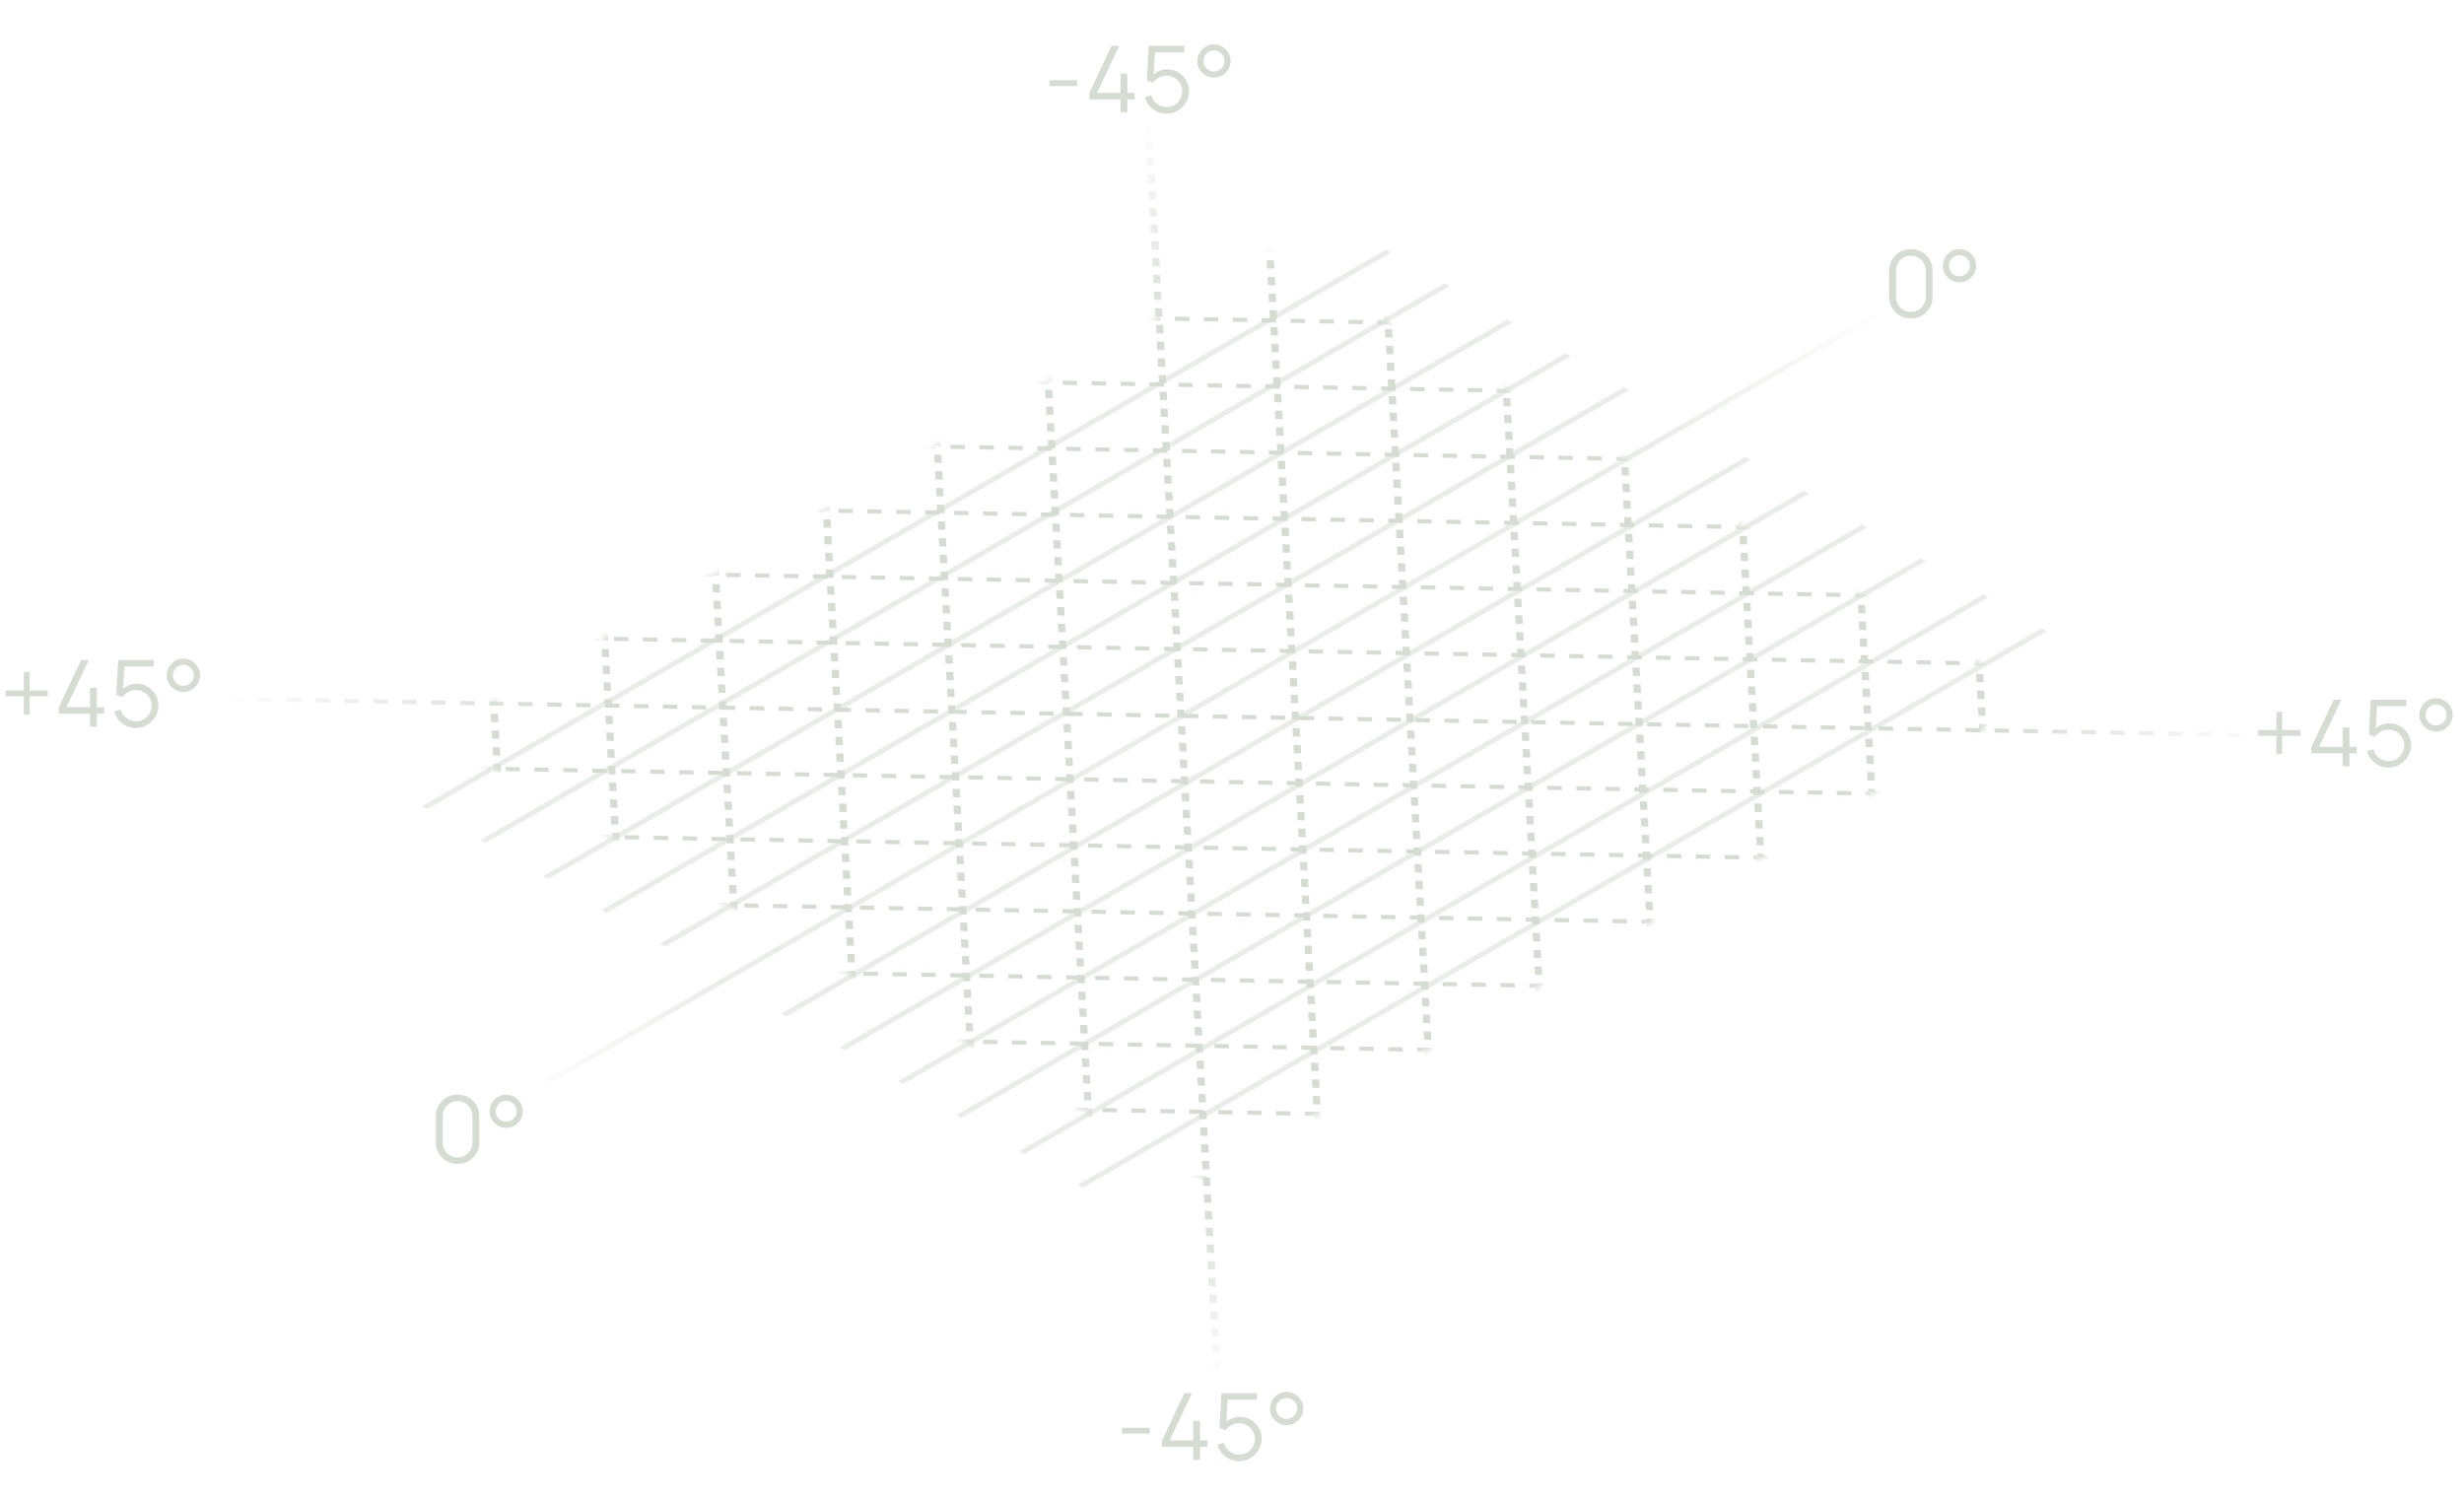 <?xml version="1.0" encoding="UTF-8"?> <svg xmlns="http://www.w3.org/2000/svg" width="373" height="227" viewBox="0 0 373 227" fill="none"><path d="M69.27 176.21C68.649 176.21 68.089 176.065 67.59 175.776C67.095 175.487 66.703 175.095 66.414 174.6C66.125 174.101 65.98 173.541 65.98 172.92V169C65.98 168.379 66.125 167.822 66.414 167.327C66.703 166.828 67.095 166.433 67.59 166.144C68.089 165.855 68.649 165.71 69.27 165.71C69.891 165.71 70.448 165.855 70.943 166.144C71.442 166.433 71.837 166.828 72.126 167.327C72.415 167.822 72.56 168.379 72.56 169V172.92C72.56 173.541 72.415 174.101 72.126 174.6C71.837 175.095 71.442 175.487 70.943 175.776C70.448 176.065 69.891 176.21 69.27 176.21ZM69.27 175.216C69.685 175.216 70.063 175.116 70.404 174.915C70.745 174.71 71.015 174.437 71.216 174.096C71.417 173.755 71.517 173.38 71.517 172.969V168.951C71.517 168.536 71.417 168.158 71.216 167.817C71.015 167.476 70.745 167.206 70.404 167.005C70.063 166.8 69.685 166.697 69.27 166.697C68.855 166.697 68.477 166.8 68.136 167.005C67.795 167.206 67.525 167.476 67.324 167.817C67.123 168.158 67.023 168.536 67.023 168.951V172.969C67.023 173.38 67.123 173.755 67.324 174.096C67.525 174.437 67.795 174.71 68.136 174.915C68.477 175.116 68.855 175.216 69.27 175.216ZM76.625 170.75C76.163 170.75 75.741 170.638 75.358 170.414C74.975 170.185 74.67 169.882 74.441 169.504C74.217 169.121 74.105 168.697 74.105 168.23C74.105 167.773 74.222 167.353 74.455 166.97C74.688 166.587 74.996 166.282 75.379 166.053C75.762 165.824 76.177 165.71 76.625 165.71C77.087 165.71 77.507 165.824 77.885 166.053C78.268 166.277 78.573 166.58 78.802 166.963C79.031 167.341 79.145 167.763 79.145 168.23C79.145 168.697 79.031 169.121 78.802 169.504C78.573 169.882 78.268 170.185 77.885 170.414C77.507 170.638 77.087 170.75 76.625 170.75ZM76.625 169.819C76.914 169.819 77.178 169.747 77.416 169.602C77.659 169.457 77.852 169.266 77.997 169.028C78.142 168.785 78.214 168.519 78.214 168.23C78.214 167.941 78.142 167.677 77.997 167.439C77.852 167.196 77.659 167.003 77.416 166.858C77.178 166.713 76.914 166.641 76.625 166.641C76.336 166.641 76.07 166.713 75.827 166.858C75.589 167.003 75.398 167.196 75.253 167.439C75.108 167.677 75.036 167.941 75.036 168.23C75.036 168.519 75.108 168.785 75.253 169.028C75.398 169.266 75.589 169.457 75.827 169.602C76.07 169.747 76.336 169.819 76.625 169.819Z" fill="#D5DDD3"></path><path d="M289.27 48.21C288.649 48.21 288.089 48.065 287.59 47.776C287.095 47.487 286.703 47.095 286.414 46.6C286.125 46.101 285.98 45.541 285.98 44.92V41C285.98 40.379 286.125 39.822 286.414 39.327C286.703 38.828 287.095 38.433 287.59 38.144C288.089 37.855 288.649 37.71 289.27 37.71C289.891 37.71 290.448 37.855 290.943 38.144C291.442 38.433 291.837 38.828 292.126 39.327C292.415 39.822 292.56 40.379 292.56 41V44.92C292.56 45.541 292.415 46.101 292.126 46.6C291.837 47.095 291.442 47.487 290.943 47.776C290.448 48.065 289.891 48.21 289.27 48.21ZM289.27 47.216C289.685 47.216 290.063 47.116 290.404 46.915C290.745 46.71 291.015 46.437 291.216 46.096C291.417 45.755 291.517 45.38 291.517 44.969V40.951C291.517 40.536 291.417 40.158 291.216 39.817C291.015 39.476 290.745 39.206 290.404 39.005C290.063 38.8 289.685 38.697 289.27 38.697C288.855 38.697 288.477 38.8 288.136 39.005C287.795 39.206 287.525 39.476 287.324 39.817C287.123 40.158 287.023 40.536 287.023 40.951V44.969C287.023 45.38 287.123 45.755 287.324 46.096C287.525 46.437 287.795 46.71 288.136 46.915C288.477 47.116 288.855 47.216 289.27 47.216ZM296.625 42.75C296.163 42.75 295.741 42.638 295.358 42.414C294.975 42.185 294.67 41.882 294.441 41.504C294.217 41.121 294.105 40.697 294.105 40.23C294.105 39.773 294.222 39.353 294.455 38.97C294.688 38.587 294.996 38.282 295.379 38.053C295.762 37.824 296.177 37.71 296.625 37.71C297.087 37.71 297.507 37.824 297.885 38.053C298.268 38.277 298.573 38.58 298.802 38.963C299.031 39.341 299.145 39.763 299.145 40.23C299.145 40.697 299.031 41.121 298.802 41.504C298.573 41.882 298.268 42.185 297.885 42.414C297.507 42.638 297.087 42.75 296.625 42.75ZM296.625 41.819C296.914 41.819 297.178 41.747 297.416 41.602C297.659 41.457 297.852 41.266 297.997 41.028C298.142 40.785 298.214 40.519 298.214 40.23C298.214 39.941 298.142 39.677 297.997 39.439C297.852 39.196 297.659 39.003 297.416 38.858C297.178 38.713 296.914 38.641 296.625 38.641C296.336 38.641 296.07 38.713 295.827 38.858C295.589 39.003 295.398 39.196 295.253 39.439C295.108 39.677 295.036 39.941 295.036 40.23C295.036 40.519 295.108 40.785 295.253 41.028C295.398 41.266 295.589 41.457 295.827 41.602C296.07 41.747 296.336 41.819 296.625 41.819Z" fill="#D5DDD3"></path><path d="M344.598 114.159V111.401H341.84V110.519H344.598V107.761H345.48V110.519H348.231V111.401H345.48V114.159H344.598ZM354.624 116V114.047H349.906V113.067L353.28 105.92H354.435L351.061 113.067H354.624V110.127H355.66V113.067H356.759V114.047H355.66V116H354.624ZM361.559 116.21C361.037 116.21 360.554 116.103 360.11 115.888C359.667 115.673 359.289 115.377 358.976 114.999C358.664 114.621 358.44 114.187 358.304 113.697L359.291 113.431C359.38 113.795 359.541 114.11 359.774 114.376C360.008 114.637 360.281 114.84 360.593 114.985C360.911 115.13 361.242 115.202 361.587 115.202C362.035 115.202 362.437 115.095 362.791 114.88C363.151 114.661 363.435 114.371 363.645 114.012C363.855 113.653 363.96 113.258 363.96 112.829C363.96 112.386 363.851 111.987 363.631 111.632C363.412 111.273 363.123 110.988 362.763 110.778C362.404 110.568 362.012 110.463 361.587 110.463C361.111 110.463 360.701 110.568 360.355 110.778C360.01 110.983 359.735 111.242 359.529 111.555L358.591 111.163L358.899 105.92H364.282V106.907H359.354L359.865 106.424L359.592 110.897L359.333 110.554C359.623 110.223 359.973 109.964 360.383 109.777C360.794 109.59 361.226 109.497 361.678 109.497C362.299 109.497 362.859 109.646 363.358 109.945C363.858 110.239 364.254 110.638 364.548 111.142C364.842 111.646 364.989 112.208 364.989 112.829C364.989 113.445 364.833 114.01 364.52 114.523C364.208 115.032 363.792 115.44 363.274 115.748C362.756 116.056 362.185 116.21 361.559 116.21ZM368.764 110.75C368.302 110.75 367.88 110.638 367.497 110.414C367.115 110.185 366.809 109.882 366.58 109.504C366.356 109.121 366.244 108.697 366.244 108.23C366.244 107.773 366.361 107.353 366.594 106.97C366.828 106.587 367.136 106.282 367.518 106.053C367.901 105.824 368.316 105.71 368.764 105.71C369.226 105.71 369.646 105.824 370.024 106.053C370.407 106.277 370.713 106.58 370.941 106.963C371.17 107.341 371.284 107.763 371.284 108.23C371.284 108.697 371.17 109.121 370.941 109.504C370.713 109.882 370.407 110.185 370.024 110.414C369.646 110.638 369.226 110.75 368.764 110.75ZM368.764 109.819C369.054 109.819 369.317 109.747 369.555 109.602C369.798 109.457 369.992 109.266 370.136 109.028C370.281 108.785 370.353 108.519 370.353 108.23C370.353 107.941 370.281 107.677 370.136 107.439C369.992 107.196 369.798 107.003 369.555 106.858C369.317 106.713 369.054 106.641 368.764 106.641C368.475 106.641 368.209 106.713 367.966 106.858C367.728 107.003 367.537 107.196 367.392 107.439C367.248 107.677 367.175 107.941 367.175 108.23C367.175 108.519 367.248 108.785 367.392 109.028C367.537 109.266 367.728 109.457 367.966 109.602C368.209 109.747 368.475 109.819 368.764 109.819Z" fill="#D5DDD3"></path><path d="M3.598 108.159V105.401H0.84V104.519H3.598V101.761H4.48V104.519H7.231V105.401H4.48V108.159H3.598ZM13.624 110V108.047H8.906V107.067L12.28 99.92H13.435L10.061 107.067H13.624V104.127H14.66V107.067H15.759V108.047H14.66V110H13.624ZM20.559 110.21C20.037 110.21 19.554 110.103 19.11 109.888C18.667 109.673 18.289 109.377 17.976 108.999C17.664 108.621 17.44 108.187 17.304 107.697L18.291 107.431C18.38 107.795 18.541 108.11 18.774 108.376C19.008 108.637 19.281 108.84 19.593 108.985C19.911 109.13 20.242 109.202 20.587 109.202C21.035 109.202 21.437 109.095 21.791 108.88C22.151 108.661 22.435 108.371 22.645 108.012C22.855 107.653 22.96 107.258 22.96 106.829C22.96 106.386 22.851 105.987 22.631 105.632C22.412 105.273 22.123 104.988 21.763 104.778C21.404 104.568 21.012 104.463 20.587 104.463C20.111 104.463 19.701 104.568 19.355 104.778C19.01 104.983 18.735 105.242 18.529 105.555L17.591 105.163L17.899 99.92H23.282V100.907H18.354L18.865 100.424L18.592 104.897L18.333 104.554C18.623 104.223 18.973 103.964 19.383 103.777C19.794 103.59 20.226 103.497 20.678 103.497C21.299 103.497 21.859 103.646 22.358 103.945C22.858 104.239 23.254 104.638 23.548 105.142C23.842 105.646 23.989 106.208 23.989 106.829C23.989 107.445 23.833 108.01 23.52 108.523C23.208 109.032 22.792 109.44 22.274 109.748C21.756 110.056 21.185 110.21 20.559 110.21ZM27.764 104.75C27.302 104.75 26.88 104.638 26.497 104.414C26.115 104.185 25.809 103.882 25.58 103.504C25.356 103.121 25.244 102.697 25.244 102.23C25.244 101.773 25.361 101.353 25.594 100.97C25.828 100.587 26.136 100.282 26.518 100.053C26.901 99.824 27.316 99.71 27.764 99.71C28.226 99.71 28.646 99.824 29.024 100.053C29.407 100.277 29.713 100.58 29.941 100.963C30.17 101.341 30.284 101.763 30.284 102.23C30.284 102.697 30.17 103.121 29.941 103.504C29.713 103.882 29.407 104.185 29.024 104.414C28.646 104.638 28.226 104.75 27.764 104.75ZM27.764 103.819C28.054 103.819 28.317 103.747 28.555 103.602C28.798 103.457 28.992 103.266 29.136 103.028C29.281 102.785 29.353 102.519 29.353 102.23C29.353 101.941 29.281 101.677 29.136 101.439C28.992 101.196 28.798 101.003 28.555 100.858C28.317 100.713 28.054 100.641 27.764 100.641C27.475 100.641 27.209 100.713 26.966 100.858C26.728 101.003 26.537 101.196 26.392 101.439C26.248 101.677 26.175 101.941 26.175 102.23C26.175 102.519 26.248 102.785 26.392 103.028C26.537 103.266 26.728 103.457 26.966 103.602C27.209 103.747 27.475 103.819 27.764 103.819Z" fill="#D5DDD3"></path><path d="M158.84 13.031V12.149H163.04V13.031H158.84ZM169.628 17V15.047H164.91V14.067L168.284 6.92H169.439L166.065 14.067H169.628V11.127H170.664V14.067H171.763V15.047H170.664V17H169.628ZM176.563 17.21C176.04 17.21 175.557 17.103 175.114 16.888C174.671 16.673 174.293 16.377 173.98 15.999C173.667 15.621 173.443 15.187 173.308 14.697L174.295 14.431C174.384 14.795 174.545 15.11 174.778 15.376C175.011 15.637 175.284 15.84 175.597 15.985C175.914 16.13 176.246 16.202 176.591 16.202C177.039 16.202 177.44 16.095 177.795 15.88C178.154 15.661 178.439 15.371 178.649 15.012C178.859 14.653 178.964 14.258 178.964 13.829C178.964 13.386 178.854 12.987 178.635 12.632C178.416 12.273 178.126 11.988 177.767 11.778C177.408 11.568 177.016 11.463 176.591 11.463C176.115 11.463 175.704 11.568 175.359 11.778C175.014 11.983 174.738 12.242 174.533 12.555L173.595 12.163L173.903 6.92H179.286V7.907H174.358L174.869 7.424L174.596 11.897L174.337 11.554C174.626 11.223 174.976 10.964 175.387 10.777C175.798 10.59 176.229 10.497 176.682 10.497C177.303 10.497 177.863 10.646 178.362 10.945C178.861 11.239 179.258 11.638 179.552 12.142C179.846 12.646 179.993 13.208 179.993 13.829C179.993 14.445 179.837 15.01 179.524 15.523C179.211 16.032 178.796 16.44 178.278 16.748C177.76 17.056 177.188 17.21 176.563 17.21ZM183.768 11.75C183.306 11.75 182.884 11.638 182.501 11.414C182.119 11.185 181.813 10.882 181.584 10.504C181.36 10.121 181.248 9.697 181.248 9.23C181.248 8.773 181.365 8.353 181.598 7.97C181.832 7.587 182.14 7.282 182.522 7.053C182.905 6.824 183.32 6.71 183.768 6.71C184.23 6.71 184.65 6.824 185.028 7.053C185.411 7.277 185.717 7.58 185.945 7.963C186.174 8.341 186.288 8.763 186.288 9.23C186.288 9.697 186.174 10.121 185.945 10.504C185.717 10.882 185.411 11.185 185.028 11.414C184.65 11.638 184.23 11.75 183.768 11.75ZM183.768 10.819C184.058 10.819 184.321 10.747 184.559 10.602C184.802 10.457 184.996 10.266 185.14 10.028C185.285 9.785 185.357 9.519 185.357 9.23C185.357 8.941 185.285 8.677 185.14 8.439C184.996 8.196 184.802 8.003 184.559 7.858C184.321 7.713 184.058 7.641 183.768 7.641C183.479 7.641 183.213 7.713 182.97 7.858C182.732 8.003 182.541 8.196 182.396 8.439C182.252 8.677 182.179 8.941 182.179 9.23C182.179 9.519 182.252 9.785 182.396 10.028C182.541 10.266 182.732 10.457 182.97 10.602C183.213 10.747 183.479 10.819 183.768 10.819Z" fill="#D5DDD3"></path><path d="M169.84 217.031V216.149H174.04V217.031H169.84ZM180.628 221V219.047H175.91V218.067L179.284 210.92H180.439L177.065 218.067H180.628V215.127H181.664V218.067H182.763V219.047H181.664V221H180.628ZM187.563 221.21C187.04 221.21 186.557 221.103 186.114 220.888C185.671 220.673 185.293 220.377 184.98 219.999C184.667 219.621 184.443 219.187 184.308 218.697L185.295 218.431C185.384 218.795 185.545 219.11 185.778 219.376C186.011 219.637 186.284 219.84 186.597 219.985C186.914 220.13 187.246 220.202 187.591 220.202C188.039 220.202 188.44 220.095 188.795 219.88C189.154 219.661 189.439 219.371 189.649 219.012C189.859 218.653 189.964 218.258 189.964 217.829C189.964 217.386 189.854 216.987 189.635 216.632C189.416 216.273 189.126 215.988 188.767 215.778C188.408 215.568 188.016 215.463 187.591 215.463C187.115 215.463 186.704 215.568 186.359 215.778C186.014 215.983 185.738 216.242 185.533 216.555L184.595 216.163L184.903 210.92H190.286V211.907H185.358L185.869 211.424L185.596 215.897L185.337 215.554C185.626 215.223 185.976 214.964 186.387 214.777C186.798 214.59 187.229 214.497 187.682 214.497C188.303 214.497 188.863 214.646 189.362 214.945C189.861 215.239 190.258 215.638 190.552 216.142C190.846 216.646 190.993 217.208 190.993 217.829C190.993 218.445 190.837 219.01 190.524 219.523C190.211 220.032 189.796 220.44 189.278 220.748C188.76 221.056 188.188 221.21 187.563 221.21ZM194.768 215.75C194.306 215.75 193.884 215.638 193.501 215.414C193.119 215.185 192.813 214.882 192.584 214.504C192.36 214.121 192.248 213.697 192.248 213.23C192.248 212.773 192.365 212.353 192.598 211.97C192.832 211.587 193.14 211.282 193.522 211.053C193.905 210.824 194.32 210.71 194.768 210.71C195.23 210.71 195.65 210.824 196.028 211.053C196.411 211.277 196.717 211.58 196.945 211.963C197.174 212.341 197.288 212.763 197.288 213.23C197.288 213.697 197.174 214.121 196.945 214.504C196.717 214.882 196.411 215.185 196.028 215.414C195.65 215.638 195.23 215.75 194.768 215.75ZM194.768 214.819C195.058 214.819 195.321 214.747 195.559 214.602C195.802 214.457 195.996 214.266 196.14 214.028C196.285 213.785 196.357 213.519 196.357 213.23C196.357 212.941 196.285 212.677 196.14 212.439C195.996 212.196 195.802 212.003 195.559 211.858C195.321 211.713 195.058 211.641 194.768 211.641C194.479 211.641 194.213 211.713 193.97 211.858C193.732 212.003 193.541 212.196 193.396 212.439C193.252 212.677 193.179 212.941 193.179 213.23C193.179 213.519 193.252 213.785 193.396 214.028C193.541 214.266 193.732 214.457 193.97 214.602C194.213 214.747 194.479 214.819 194.768 214.819Z" fill="#D5DDD3"></path><line y1="-0.447" x2="168.54" y2="-0.447" transform="matrix(-0.866 0.5 -0.866 -0.5 209.814 37.786)" stroke="#D5DDD3" stroke-opacity="0.5" stroke-width="0.894"></line><line y1="-0.447" x2="168.54" y2="-0.447" transform="matrix(-0.866 0.5 -0.866 -0.5 218.668 42.896)" stroke="#D5DDD3" stroke-opacity="0.5" stroke-width="0.894"></line><line y1="-0.447" x2="168.54" y2="-0.447" transform="matrix(-0.866 0.5 -0.866 -0.5 228.152 48.372)" stroke="#D5DDD3" stroke-opacity="0.5" stroke-width="0.894"></line><line y1="-0.447" x2="168.54" y2="-0.447" transform="matrix(-0.866 0.5 -0.866 -0.5 237.006 53.482)" stroke="#D5DDD3" stroke-opacity="0.5" stroke-width="0.894"></line><line y1="-0.447" x2="168.54" y2="-0.447" transform="matrix(-0.866 0.5 -0.866 -0.5 245.857 58.593)" stroke="#D5DDD3" stroke-opacity="0.5" stroke-width="0.894"></line><line y1="-0.447" x2="232.504" y2="-0.447" transform="matrix(-0.866 0.5 -0.866 -0.5 283.818 47.348)" stroke="url(#paint0_linear_630_2357)" stroke-opacity="0.5" stroke-width="0.894"></line><line y1="-0.447" x2="168.54" y2="-0.447" transform="matrix(-0.866 0.5 -0.866 -0.5 290.752 84.511)" stroke="#D5DDD3" stroke-opacity="0.5" stroke-width="0.894"></line><line y1="-0.447" x2="168.539" y2="-0.447" transform="matrix(-0.866 0.5 -0.866 -0.5 264.195 69.179)" stroke="#D5DDD3" stroke-opacity="0.5" stroke-width="0.894"></line><line y1="-0.447" x2="168.54" y2="-0.447" transform="matrix(-0.866 0.5 -0.866 -0.5 300.238 89.987)" stroke="#D5DDD3" stroke-opacity="0.5" stroke-width="0.894"></line><line y1="-0.447" x2="168.54" y2="-0.447" transform="matrix(-0.866 0.5 -0.866 -0.5 273.047 74.29)" stroke="#D5DDD3" stroke-opacity="0.5" stroke-width="0.894"></line><line y1="-0.447" x2="168.54" y2="-0.447" transform="matrix(-0.866 0.5 -0.866 -0.5 309.09 95.097)" stroke="#D5DDD3" stroke-opacity="0.5" stroke-width="0.894"></line><line y1="-0.447" x2="168.54" y2="-0.447" transform="matrix(-0.866 0.5 -0.866 -0.5 281.9 79.4)" stroke="#D5DDD3" stroke-opacity="0.5" stroke-width="0.894"></line><mask id="mask0_630_2357" style="mask-type:alpha" maskUnits="userSpaceOnUse" x="65" y="38" width="244" height="141"><rect y="0.447" width="133.45" height="144.972" transform="matrix(0.866 0.5 -0.866 0.5 192.602 38.679)" fill="#8D8C70" stroke="#8D8C70" stroke-width="0.894"></rect></mask><g mask="url(#mask0_630_2357)"><line y1="-0.447" x2="266.284" y2="-0.447" transform="matrix(0.039 0.707 -1.224 -0.022 69.26 16.924)" stroke="#D5DDD3" stroke-width="0.894" stroke-dasharray="1.79 1.79"></line><line y1="-0.447" x2="266.284" y2="-0.447" transform="matrix(0.039 0.707 -1.224 -0.022 86.6 17.24)" stroke="#D5DDD3" stroke-width="0.894" stroke-dasharray="1.79 1.79"></line><line y1="-0.447" x2="266.284" y2="-0.447" transform="matrix(0.039 0.707 -1.224 -0.022 103.938 17.555)" stroke="#D5DDD3" stroke-width="0.894" stroke-dasharray="1.79 1.79"></line><line y1="-0.447" x2="266.284" y2="-0.447" transform="matrix(0.039 0.707 -1.224 -0.022 121.277 17.87)" stroke="#D5DDD3" stroke-width="0.894" stroke-dasharray="1.79 1.79"></line><line y1="-0.447" x2="266.284" y2="-0.447" transform="matrix(0.039 0.707 -1.224 -0.022 138.617 18.185)" stroke="#D5DDD3" stroke-width="0.894" stroke-dasharray="1.79 1.79"></line><line y1="-0.447" x2="266.284" y2="-0.447" transform="matrix(0.039 0.707 -1.224 -0.022 155.955 18.5)" stroke="#D5DDD3" stroke-width="0.894" stroke-dasharray="1.79 1.79"></line><line y1="-0.447" x2="266.284" y2="-0.447" transform="matrix(0.039 0.707 -1.224 -0.022 190.633 19.13)" stroke="#D5DDD3" stroke-width="0.894" stroke-dasharray="1.79 1.79"></line><line y1="-0.447" x2="266.284" y2="-0.447" transform="matrix(0.039 0.707 -1.224 -0.022 207.973 19.445)" stroke="#D5DDD3" stroke-width="0.894" stroke-dasharray="1.79 1.79"></line><line y1="-0.447" x2="266.284" y2="-0.447" transform="matrix(0.039 0.707 -1.224 -0.022 225.311 19.76)" stroke="#D5DDD3" stroke-width="0.894" stroke-dasharray="1.79 1.79"></line><line y1="-0.447" x2="266.284" y2="-0.447" transform="matrix(0.039 0.707 -1.224 -0.022 242.65 20.075)" stroke="#D5DDD3" stroke-width="0.894" stroke-dasharray="1.79 1.79"></line><line y1="-0.447" x2="266.284" y2="-0.447" transform="matrix(0.039 0.707 -1.224 -0.022 259.99 20.391)" stroke="#D5DDD3" stroke-width="0.894" stroke-dasharray="1.79 1.79"></line><line y1="-0.447" x2="266.284" y2="-0.447" transform="matrix(0.039 0.707 -1.224 -0.022 277.328 20.706)" stroke="#D5DDD3" stroke-width="0.894" stroke-dasharray="1.79 1.79"></line><line y1="-0.447" x2="266.284" y2="-0.447" transform="matrix(0.039 0.707 -1.224 -0.022 294.668 21.02)" stroke="#D5DDD3" stroke-width="0.894" stroke-dasharray="1.79 1.79"></line><line y1="-0.447" x2="266.284" y2="-0.447" transform="matrix(-1.224 -0.022 -0.039 -0.707 346.533 50.963)" stroke="#D5DDD3" stroke-width="0.894" stroke-dasharray="1.79 1.79"></line><line y1="-0.447" x2="266.284" y2="-0.447" transform="matrix(-1.224 -0.022 -0.039 -0.707 347.078 60.973)" stroke="#D5DDD3" stroke-width="0.894" stroke-dasharray="1.79 1.79"></line><line y1="-0.447" x2="266.284" y2="-0.447" transform="matrix(-1.224 -0.022 -0.039 -0.707 347.623 70.982)" stroke="#D5DDD3" stroke-width="0.894" stroke-dasharray="1.79 1.79"></line><line y1="-0.447" x2="266.284" y2="-0.447" transform="matrix(-1.224 -0.022 -0.039 -0.707 348.17 80.993)" stroke="#D5DDD3" stroke-width="0.894" stroke-dasharray="1.79 1.79"></line><line y1="-0.447" x2="266.284" y2="-0.447" transform="matrix(-1.224 -0.022 -0.039 -0.707 348.715 91.002)" stroke="#D5DDD3" stroke-width="0.894" stroke-dasharray="1.79 1.79"></line><line y1="-0.447" x2="266.284" y2="-0.447" transform="matrix(-1.224 -0.022 -0.039 -0.707 349.262 101.012)" stroke="#D5DDD3" stroke-width="0.894" stroke-dasharray="1.79 1.79"></line><line y1="-0.447" x2="266.284" y2="-0.447" transform="matrix(-1.224 -0.022 -0.039 -0.707 350.354 121.032)" stroke="#D5DDD3" stroke-width="0.894" stroke-dasharray="1.79 1.79"></line><line y1="-0.447" x2="266.284" y2="-0.447" transform="matrix(-1.224 -0.022 -0.039 -0.707 350.898 131.042)" stroke="#D5DDD3" stroke-width="0.894" stroke-dasharray="1.79 1.79"></line><line y1="-0.447" x2="266.284" y2="-0.447" transform="matrix(-1.224 -0.022 -0.039 -0.707 351.443 141.052)" stroke="#D5DDD3" stroke-width="0.894" stroke-dasharray="1.79 1.79"></line><line y1="-0.447" x2="266.284" y2="-0.447" transform="matrix(-1.224 -0.022 -0.039 -0.707 351.99 151.062)" stroke="#D5DDD3" stroke-width="0.894" stroke-dasharray="1.79 1.79"></line><line y1="-0.447" x2="266.284" y2="-0.447" transform="matrix(-1.224 -0.022 -0.039 -0.707 352.535 161.072)" stroke="#D5DDD3" stroke-width="0.894" stroke-dasharray="1.79 1.79"></line><line y1="-0.447" x2="266.284" y2="-0.447" transform="matrix(-1.224 -0.022 -0.039 -0.707 353.082 171.082)" stroke="#D5DDD3" stroke-width="0.894" stroke-dasharray="1.79 1.79"></line><line y1="-0.447" x2="266.284" y2="-0.447" transform="matrix(-1.224 -0.022 -0.039 -0.707 353.627 181.091)" stroke="#D5DDD3" stroke-width="0.894" stroke-dasharray="1.79 1.79"></line></g><line y1="-0.447" x2="266.284" y2="-0.447" transform="matrix(0.039 0.707 -1.224 -0.022 173.293 18.814)" stroke="url(#paint1_linear_630_2357)" stroke-width="0.894" stroke-dasharray="1.79 1.79"></line><line y1="-0.447" x2="255.631" y2="-0.447" transform="matrix(-1.224 -0.022 -0.039 -0.707 343.527 111.021)" stroke="url(#paint2_linear_630_2357)" stroke-width="0.894" stroke-dasharray="1.79 1.79"></line><defs><linearGradient id="paint0_linear_630_2357" x1="238.033" y1="0.168" x2="103.228" y2="-120.119" gradientUnits="userSpaceOnUse"><stop stop-color="#D5DDD3" stop-opacity="0"></stop><stop offset="0.146" stop-color="#D5DDD3"></stop><stop offset="0.833" stop-color="#D5DDD3"></stop><stop offset="1" stop-color="#D5DDD3" stop-opacity="0"></stop></linearGradient><linearGradient id="paint1_linear_630_2357" x1="270.676" y1="0.196" x2="10.6" y2="57.195" gradientUnits="userSpaceOnUse"><stop stop-color="#D5DDD3" stop-opacity="0"></stop><stop offset="0.146" stop-color="#D5DDD3"></stop><stop offset="0.823" stop-color="#D5DDD3"></stop><stop offset="1" stop-color="#D5DDD3" stop-opacity="0"></stop></linearGradient><linearGradient id="paint2_linear_630_2357" x1="-0.841" y1="2.439" x2="254.134" y2="21.805" gradientUnits="userSpaceOnUse"><stop stop-color="#D5DDD3" stop-opacity="0"></stop><stop offset="0.135" stop-color="#D5DDD3"></stop><stop offset="0.828" stop-color="#D5DDD3"></stop><stop offset="1" stop-color="#D5DDD3" stop-opacity="0"></stop></linearGradient></defs></svg> 